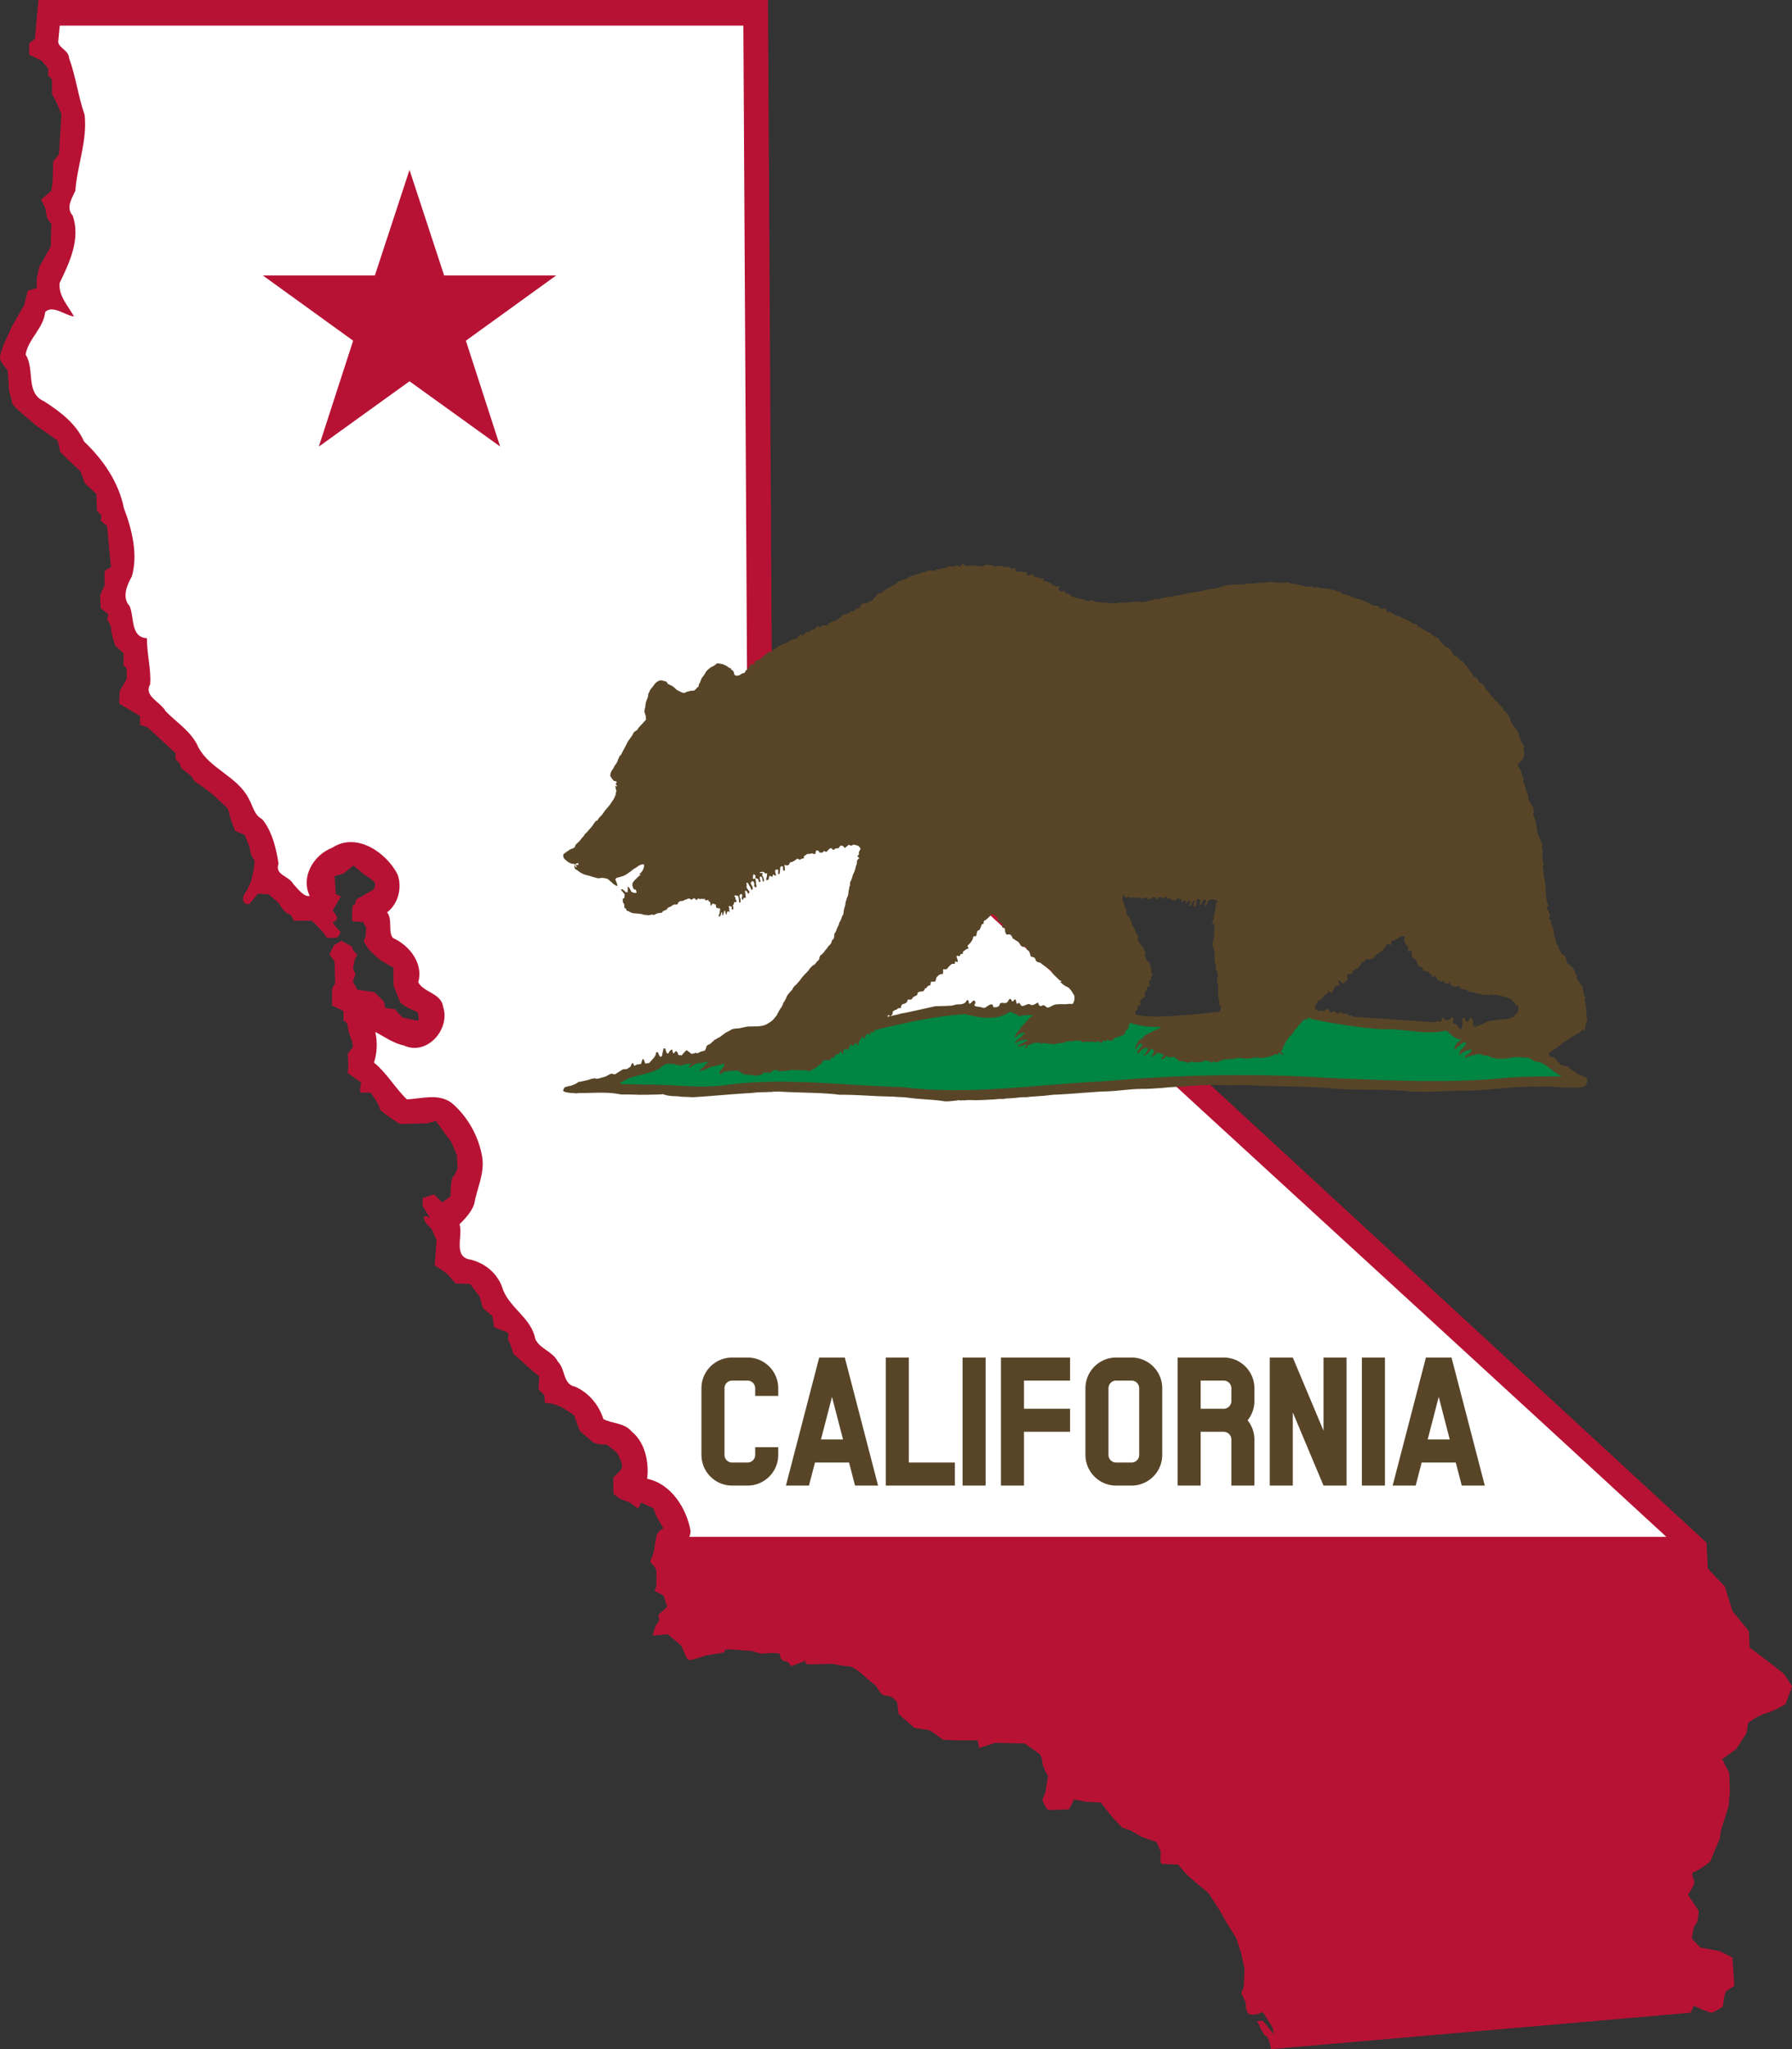<svg xmlns="http://www.w3.org/2000/svg" viewBox="0 0 700 800" version="1.0"><rect x="0" y="0" width="700" height="800" fill="#333333" stroke="none"/><path d="M454.003 678h1v-1h4v1h1v1h-2v-1h-2v5h2v-1h2v1h-1v1h-4v-1h-1zM462.003 677.001h5v1h1v2h-1v1h-1v1h1v1h1v1h-2v-1h-1v-1h-1v2h-2zm2 1v2h2v-2zM470.003 677.001h6v1h-4v2h2v1h-2v2h4v1h-6zM478.002 678.998h1v-1h1v-1h2v1h1v1h1v5h-2v-3h-2v3h-2zm2 0v1h2v-1zM486.018 677.001h6v1h-2v6h-2v-6h-2zM494.001 677.001h6v1h-4v2h2v1h-2v2h4v1h-6zM501.985 677.001h4v1h1v1h1v3h-1v1h-1v1h-4zm2 1v5h1v-1h1v-3h-1v-1zM518.032 677.001h5v1h1v2h-1v1h1v2h-1v1h-5zm2 4v2h2v-2zm0-3v2h2v-2zM526.016 677.001h2v3h2v-3h2v3h-1v1h-1v3h-2v-3h-1v-1h-1zM541.984 677.001h4v1h1v1h1v3h-1v1h-1v1h-4zm2 1v5h1v-1h1v-3h-1v-1zM549.967 677.001h6v1h-4v2h2v1h-2v2h4v1h-6zM558.03 677.001h2v5h2v-5h2v5h-1v1h-1v1h-2v-1h-1v-1h-1zM567.99 678h-1v-1h4v1h-1v5h1v1h-4v-1h1zM573.998 677.001h2v1h1v1h1v-2h2v7h-2v-2h-1v-1h-1v3h-2zM589.966 678h1v-1h4v1h1v1h-2v-1h-2v5h2v-1h2v1h-1v1h-4v-1h-1zM598.029 678h1v-1h4v1h1v5h-1v1h-4v-1h-1zm2 0v5h2v-5zM606.013 678h1v-1h4v1h1v5h-1v1h-4v-1h-1zm2 0v5h2v-5zM613.996 677.001h2v2h1v-1h1v-1h2v1h-1v1h-1v1h-1v1h1v1h1v1h1v1h-2v-1h-1v-1h-1v2h-2zM454 693v7h2v-1.011h.989v-.985h1.013v.985h.988V700h2v-7h-2v3.992h-.988v-.984h-1.013v.984h-.988V693h-2zm8.004 0v7h2v-1.011h.989v-.985h1.012v.985h.989V700h2v-7h-2v3.992h-.989v-.984h-1.012v.984h-.988V693h-2.001zm8.003 0v7h2.001v-1.011h.988v-.985h1.013v.985h.988V700h2.001v-7h-2v3.992h-.989v-.984h-1.013v.984h-.988V693h-2zm15.983 0v7h4.002v-1.011h1.013v-.985h.988v-3.008h-.988v-.985h-1.013V693h-4.002zm8.004 0v7h6.003v-1.011h-4.002v-1.997h2v-.984h-2v-1.997h4.002V693h-6.003zm8.004 0v5.004h1.012v.985H504V700h2v-1.011h1.013v-.985H508V693h-2v5.004h-2.001V693h-2.001zm8.991 0v1.011h1.013v4.978h-1.012V700h4.001v-1.011h-.988v-4.978h.988V693h-4.001zm7.016 0v7h2v-3.008h.989v1.012h1.013V700h2v-7h-2v1.996h-1.013v-.985h-.988V693h-2.001zm8.992 0v1.011h-.988v4.978h.988V700h4.002v-1.011h1.012v-.985h-2v.985h-2.001v-4.978h2v.985h2.001v-.985H531V693h-4.002zm8.004 0v1.011h-.989v4.978h.989V700h4.001v-1.011h.988v-4.978h-.988V693h-4.001zm8.003 0v1.011h-1.013v4.978h1.013V700h4.002v-1.011h.988v-4.978h-.988V693h-4.002zm6.99 0v7h2.002v-1.996h1.013v.985h.988V700h2v-1.011h-.987v-.985h-1.013v-1.012h-.988v-.984h.988v-1.012h1.013v-.985h.988V693h-2.001v1.011h-.988v.985h-1.013V693h-2.001zm16.997 0v1.011h-.988v4.978h.988V700h4.002v-1.011h1.012v-.985h-2v.985h-2.001v-4.978h2v.985h2.001v-.985h-1.012V693h-4.002zm8.004 0v1.011h-.989v4.978h.989V700h4.001v-1.011h1.013v-4.978h-1.013V693h-4.001zm7.015 0v7h2.001v-3.992h.988v.984h1.013v-.984H587V700h2v-7h-2v1.011h-.988v.985h-1.013v-.985h-.988V693h-2zm-94.018 1.011h1.013v.985h.988v3.008h-.988v.985h-1.013v-4.978zm48.022 0h1.976v4.978h-1.976v-4.978zm7.98 0h2v4.978h-2v-4.978zm32.014 0h2.001v4.978h-2v-4.978zm-95.995 3.993V700h1.976v-1.996h-1.976zm79.987 0V700h2v-1.996h-2z"/><path d="M300 0H15l-1.374 15.2-2.247 1.711v4.42l4.955 2.424 2.478 2.966v2.937s1.498.714 1.498 1.94v5.161s.236.486.979 1.711 2.708 6.131 2.708 6.131l-.98 15.685-2.218 2.681-.26 8.099-.489 3.422-3.975 3.422 1.757 3.679s.242 2.214.49 3.194c.247.98 1.728 2.68 1.728 2.68l-.259 8.841-4.436 7.842-1.009 4.649v3.678l-3.457.97-1.469 5.647-4.724 8.327s-3.469 7.347-3.717 8.327c-.247.97-.98 2.21-.98 3.93 0 1.715 2.968 4.876 2.968 4.876s.49 5.66.49 7.13 1.238 4.392 1.238 5.618 9.42 8.811 9.42 8.811l8.412 5.904.98 4.391 3.485 3.45 4.437 4.164 1.728 4.649 4.466 4.163.259 6.616 1.728 1.711-.259 2.196 2.478 1.968 1.498 16.169s-2.478.987-2.478 1.968v5.133s-1.728 3.212-1.728 4.192.23 4.648.23 4.648l2.967 2.453-.49 1.939s1.498 2.214 1.498 3.194.243 1.712.49 2.937 1.239 4.164 1.239 4.164l3.198 2.937v4.905s1.238.24 1.238 1.711v3.45l-2.708 4.649-.259 4.905 8.182 4.905v3.422l2.967.97 10.889 10.067v2.424s1.987 1.484 1.987 2.709 4.449 3.423 4.696 4.648c.248 1.225 3.716 3.194 3.716 3.194l4.206 3.194 5.445 5.133s.98 1.473.98 2.453c0 .98 2.246 6.616 2.246 6.616l3.717 1.483s2.218 5.134 2.218 6.36 1.728 3.906 1.728 3.906l-.49 3.935-1.008 4.164-1.728 3.679s-1.734 1.718-1.239 3.679c.495 1.96 2.478 1.226 2.478 1.226l3.226-3.936 4.206.257 3.976 3.422s1.954 3.674 3.687 4.164c1.733.49 1.988 2.709 1.988 2.709h7.173s5.444 5.123 5.444 6.103c0 .98 4.466.513 4.466.513s1.97-1.974.98-2.71c-.991-.734-2.709-3.193-2.709-3.193s1.729-.731 1.729-1.711c0-.98-1.729-2.938-1.729-2.938l3.227-5.617-1.988-.742-.49-7.1 3.457-.999 3.947-3.165 3.975 3.422s4.466 2.698 4.466 3.679c0 .98-.519 2.195-.519 2.195l-5.445 3.194s-1.728.47-1.728 1.94-.991.019-1.239 2.224c-.247 2.205 0 5.133 0 5.133l4.206.257 1.239 2.196-.23 3.422-.75 1.968s1.482 2.693 2.967 4.163 3.947 3.45 3.947 3.45l4.725 2.681s-.265 6.36.23 7.586l2.478 6.131 2.477 1.711 4.206 1.968s.99 3.194 0 3.194-5.934-1.226-5.934-1.226l-2.968-3.194-3.716-.485-.49-2.453-3.716-3.678-6.683-.97-1.729-3.194.98-2.937-.98-2.196.75-3.679s1.48-1.98.49-2.224c-.991-.245-1.73-2.68-1.73-2.68l-3.975-2.197-2.967 1.711-1.729 3.68 1.988 2.68.23 8.812s-1.238 1.244-1.238 2.224v6.131l4.465 2.196v3.679s1.729.737 1.729 2.452 1.728 5.875 1.728 5.875l.26 1.968-1.988 2.68s.483 7.848-.26 7.358c-.742-.49 5.474 3.907 5.474 3.907s-.99 3.935 0 3.935h3.687s3.734 5.151 3.486 6.131c-.248.98 7.922 6.103 7.922 6.103l10.63-.228 3.457-.97 3.486 4.877 2.477 3.194 2.218 5.39.26 4.905s-.768 2.442-1.758 3.422-.98 7.614-.98 7.614l-3.226 2.452-3.197-3.194-4.466 1.455v3.194l2.968 4.648s-2.478-1.715-2.478 0 2.967 4.164 2.967 4.164l1.988 4.42-.749 9.81 4.696 3.165 3.485 3.936 5.676.228 3.716 4.905 1.238 4.42 3.717 3.194.749 4.392 5.185 1.967.49 1.227s-.743 1.215 0 2.195c.742.98 1.757 4.905 1.757 4.905l7.404 6.616 2.736 2.225-.259 5.133 2.247 2.196.23 2.937 3.227.513s2.237.737 3.227 1.227c.99.49 4.926 3.165 4.926 3.165l2.247 6.131 3.946 3.422 1.24.998c1.237.98 5.444.97 5.444.97l3.975 3.194 1.47 3.165s.754 1.986.259 2.966c-.495.98-3.227 3.422-3.227 3.422v6.36l2.478 1.967 3.975 1.483 3.198 2.424 1.239-2.424 4.695 2.196 1.498 3.679 2.478 4.163s-2.242.99-2.737 3.194c-.495 2.206-.98 5.875-.98 5.875l-1.469 4.164s2.449 2.208 2.449 3.678v5.134c0 .98-.72 2.452-.72 2.452l3.457 1.711 1.498 4.42-3.486 3.194s.76 2.676-.23 3.166c-.99.49-1.988 4.905-1.988 4.905l5.934-.485 5.214 4.42 1.729 3.907s.479 1.466 1.47 1.711c.99.245 6.193-1.711 6.193-1.711l7.432-1.226s-.263-1.226 1.47-1.226 6.206.484 7.691.484 5.185 1.227 5.185 1.227 7.433-.724 7.433.256.255 2.436 1.988 2.68c1.732.246 2.218 1.969 2.218 1.969l5.934-2.196s-1.225 1.454 1.498 1.454 8.642-.228 8.642-.228 4.72.97 6.453.97c1.733 0 4.955 2.709 4.955 2.709s3.7 3.411 5.186 4.391c1.485.98 1.973 4.42 4.695 4.42s4.206 2.681 4.206 2.681l.519 4.42 6.165 5.39s3.717.742 4.955.742c1.237 0 6.193 3.907 6.193 3.907l4.955.256h8.671l.49 2.938 6.424-1.968 11.38.257 5.963 4.163s.98 1.479.98 3.194 2.217 5.39 2.217 5.39l-.98 6.131-1.238 3.166s1.487 3.935 2.478 3.935 7.922-.257 7.922-.257l1.987-3.907 4.696.97 5.704.257 4.696 5.874 3.716 3.907 3.457 1.226 4.206 2.453 5.704 1.968 1.728 3.906s-.5 4.677.49 4.677 6.193.228 6.193.228l3.457 3.936 4.206 3.679 4.206 3.422 4.466 6.844 2.707 4.905 3.717 5.875 1.987 6.13 1.24 5.875-.26 6.873-.98 2.71 1.729 3.65s-.24 4.431 1.988 4.676c2.227.245 4.695-.998 4.695-.998l3.716 5.903.75 2.938-4.466-5.39h-2.218s2.467 5.874 3.457 5.874c.99 0 1.988 5.134 1.988 5.134l163.86-14.202 1.239-2.71s5.923 2.71 6.913 2.71 4.466-2.453 4.466-2.453.507-5.641 1.498-6.131c.99-.49 2.967-1.968 2.967-1.968l-.75-11.008-4.954-2.452-7.663-1.483-3.227-3.422s.508-4.912 1.498-5.647c.99-.735 1.21-5.133 1.21-5.133l-4.206-6.36s2.478-3.68 2.478-4.904-1.716-3.446-.23-3.936c1.485-.49 6.435-3.668 6.683-4.648.247-.98 3.457-8.327 3.457-8.327l.49-3.422 2.967-9.325s.49-4.907.49-6.132-.231-6.844-.231-6.844l-2.737-5.39 5.445-3.935 3.975-6.131.75-4.164s3.448-2.698 6.913-3.679c3.466-.98 7.692-3.65 7.692-3.65l2.5-6.85s-2.254-3.668-2.996-4.648c-.743-.98-13.597-10.551-13.597-10.551l-.26-6.36-6.424-7.842-2.967-9.553-6.683-7.101-.49-10.067-311.84-287.57-53.266-50.134z" fill-rule="evenodd" fill="#b71234"/><path d="M1322-200l-269.03 1.219c-.415 2.616-1.891 5.927 1.25 7.344 5.384 7.25 5.512 16.766 8.688 24.938.989 7.026-1.45 14.193-.438 21.28-5.878 3.284-1.155 11.505-5.125 16.189 3.783 8.85 1.745 19.058-2.844 27.125-1.91 11.453-11.936 19.69-14.5 30.75 2.458 4.279 1.925 9.44 3.219 14 3.04 4.8 10.199 6.253 13.844 10.906 3.872 3.88 5.794 9.088 9.906 12.75 4.548 6.17 9.482 12.428 10.75 20.125 3.294 6.173 4.674 12.802 4.282 19.75 1.52 4.61 1.872 10.605-2.313 13.719-.652 2.284-.6 4.185 1.531 5.53 2.006 3.793-.76 8.716 3.032 11.813 4.297 6.575 6.048 15.465 3.406 22.656 5.585 4.762 9.993 10.839 15.688 15.5 4.372 5.522 7.297 12.398 14.062 15.53 5.602 4.01 10.423 9.62 12.5 16.126 6.838 5.21 8.882 15.23 8.531 22.844 5.288 1.616 7.355 8.642 12.719 9.469-1.433-4.623-1.878-9.91 1.688-13.812 4.355-4.473 10.976-7.557 17.25-7.344 7.092 1.65 13.017 7.548 15.719 14.03 1.862 5.12-1.295 10.705-4.594 13.689 2.271 3.914-.346 10.705 5.531 12 3.918 1.533 9.387 4.648 6.563 9.437-1.085 4.541 1.565 9.411 6.312 10.125 8.932 6.758 1.106 24.17-10.062 20.47-4.765-.839-9.316-3.442-13.062-6.063 1.01 3.868 1.19 8.205-.156 11.938 3.604 1.402 4.272 5.434 7.031 7.687 1.983 3.398 4.23 8.79 9.344 7.063 5.87-2.163 12.8-1.208 16.688 4 7.4 8.485 12.17 20.703 7 31.53.2 5.299-3.625 9.783-6.781 13.282 1.388 4.347-2.625 11.964 3.468 13.28 6.022 1.636 11.547 5.51 13.25 11.75 2.59 6.077 8.176 10.115 11.531 15.376.79 3.184 1.57 6.848 5.125 7.906 4.24 3.228 7.852 7.883 8.375 13.312 6.288 2.455 12.235 6.817 14.031 13.562 1.928 2.927 6.237.817 8.657 3.531 6.746 4.093 10.623 12.853 8.312 20.406 8.707.913 14.58 9.822 16.75 17.625 1.39 4.419-1.717 8.055-3.687 11.47.012 3.855 1.304 7.98 2.437 11.437 3.656 4.01 2.938 10.16 2.344 14.72 2.14 1.386 3.716 6.52 6.75 3.812 9.06-3.582 18.657-.636 27.906-.282 3.814-.174 6.637 4.493 10.094 1.907 3.495-1.12 7.316.052 10.125 2.093 2.261-.177 4.43.041 6.531.5h343.25c-2.902-4.956-7.235-9.4-7.875-15.219-4.431-5.097-9.331-11.286-8.344-18.375-4.213-4.881-10.097-7.977-14.125-13.094-117.6-108.43-235.3-216.85-353-325.24.2-86.03.3-172.06.5-258.09zM23.344 10l-.594 6.125c-.145 2.439 4.164 3.541 4.219 6.5 2.639 7.252 3.59 15.036 6.093 22.281 1.114 10.027-2.943 19.769-3.624 29.563-1.403 3.04-3.802 6.657-1.032 9.719 3.164 9.092-1.255 18.312-5.125 26.312-.494 5.01 3.384 8.96 5.625 13.06-3.25-.31-8.394-4.7-11.25-1.75-.624 6.34-6.653 10.51-7.656 16.63 3.732 5.73-.223 15.01 7.25 18.25 6.269 4.06 12.543 8.74 15.562 15.65 7.489 7.11 13.544 15.88 15.594 26.07 3.156 8.27 5.573 18.07 3.094 26.62-1.996 3.53-3.936 8.27-.844 11.63 1.85 4.24.246 12.19 6.75 12.5-.087 6.05 1.7 12.02 1.25 18-2.629 4.67 4.075 6.85 6.063 10.53 4.4 4.53 10.123 7.93 12.75 14.03 4.537 8.53 15.269 11.38 19.687 20.06 1.704 2.99 2.059 6.33 5.314 8.1 3.91 4.83 5.39 11.32 6.34 17.31-1.64 4.41 4.06 4.78 5.69 7.87 1.52 1.59 4.35 5.4 6.47 4.69-3.58-7.49 1.57-16.03 8.87-18.81 9.42-6.16 21.05 1.87 25.44 10.4 1.91 5.14.33 11.49-4.06 14.85 2.27 2.89.22 7.72 2.31 10.03 6.44 2.9 11.95 9.94 9.85 17.28 2.17 4.07 9.05 4.25 9.74 9.66 2.87 8.7-6.4 19.21-15.37 15-3.94-.71-8.57-3.99-11.13-5.25.84 3.94.74 8.1-.53 11.93 5.01 4.09 8.34 10.1 12.88 14.38 5.77-.27 12.4-2.51 17.56 1.47 6.21 5.27 10.54 13.12 11.85 21.15.97 6.4-2.1 12.19-3.16 18.28-1.06 3.11-3.61 5.77-5.72 7.85 1.45 4.67-2.69 12.78 4.34 13.81 6.09 1.51 11.01 5.9 12.72 11.97 3.07 7.3 11.08 11.06 12.56 19.06 1.74 3.82 6.8 4.8 8.79 8.78 3.11 3.09 1.88 8.84 6.75 9.79 5.39 2.4 9.3 7.14 11.03 12.65 3.53 1.88 8.26 1.38 11.09 4.91 5.46 4.36 6.8 12.61 6 18.4 9.38 1.91 15.45 11.57 16.97 20.38 0 .81-.19 1.56-.47 2.28h381.63C531.25 489.69 410.73 380.31 291.84 269.19c-.48-86.4-.97-172.79-1.46-259.19H23.34z" fill-rule="evenodd" fill="#fff"/><path d="M124.55 174.33l13.394-41.317-35.28-25.474h43.771l13.529-41.207 13.529 41.207h43.771l-35.28 25.474 13.383 41.319-35.404-25.475-34.596 24.914z" fill="#b71234"/><g><path d="M394.52 390c-.478.021-.684 1.005-1.114 1.305-.888.89-2.594-.58-2.931.974-.266.947-1.786 1.15-2.5.863-.1-1.947-1.707-.658-2.66-.089-.835 1.026-2.27-.148-3.226.022-.645-.236-1.698-.1-1.364-1.017.754-.551-.178-2.159-.727-1.107-.754.148-.258.615-.887.686-1.21 1.07-.12-1.688-1.522-1.084-.396 1.424-2.217 1.624-3.614 1.571-1.13.11-2.168.673-3.34.509-.078-.002-.12.032-.16.066l-5.181.155-5.955 1.328c-3.287.728-6.19 1.35-6.454 1.371-.51.042-.821.114-1.523.354-.311.108-40.466 9.027-40.635 9.027l-1.477-.619-.5-.089-.659-.132-1.363-.288-1.046-.686-.295-.376h-.773l-.864.443-.659-.222-1.09.111-1.387.531-.704-.155-.864.089-.477.243-.318-.2.068-.552-.091-.907-.75-.022-.568.73-1 1.084-.682.022-.568-.487-.523-.398-.523.11-.181.244-1.614 1.526-.16.155-.658.177-.705-.243-.409-.243-.682.641-.522 1.062-.568.443-1.455.398-.545-.221-.41-.708-1.545.265-.432.332-.363.089-.864-.93-.454-.553-.591-.11-.455.177-.773.287-1.181-.11-.182.708.159.287.409 1.129-.386.575-1.068.354-.182.464-.41.465-.613.155-.954.177-.864.265-.545.222-1.432.53h-.887l-.409-.154-.659.287-.954.155-.614-.553-1.227-.907-.636.509-1.341 1.549-1.296-.177-.227-.841-.545-.708-.546.354-.295.509-.432-.044-.227-.753-.046-.575h-.432l-.59.51-.478.84-.363.199-.41-.42-.318-.952-.159-.62-.682-.11-.136.73-.136.465-.091.42-.25 1.306-.432.442-.386-.199-.273-.398-.523-1.24h-.636l-.205.996-.59 1.018-1.932 2.19-1.546.244-.681-1.704-.296-.088-.227.42-.455 1.483-.681.154-1.046.133-.523.354-.477.045-.136-.399-.387-.708-.522.598-.296.885-1.477.973-1.5.066-3.181 2.014-.978-.244h-.682l-1.977 1.062-1.159.332-1.636.487-.886.044-.591-.177-1.273.244-1.59.509-2.887.619-.478.022c-1.04.79-2.143 1.25-3.386 1.615-.359.002-1.09.17-1.75.42-.517.197-.547.22-.59.51-.156.35-.408.683-.296 1.061.727.527 2.763.804 4.318.775.121.155 1.214.154 1.477 0 5.756.041 10.376-.508 15.41.31 1.05.223 2.167.323 2.5.243 2.114.009 4.214.056 6.317.133.582-.008 1.176-.04 1.773 0 .526-.016 1.89-.048 3.022-.067 2.447-.04 4.009-.112 4.114-.199 2.121.871 4.27.75 6.318.885.248.119 1.267.178 3.931.244.564.019 1.187.12 1.728.066 7.47-.442 14.442-1.188 21.84-1.593 1.243-.082 2.59-.268 3.704-.31 0-.01 1.287-.04 3.068-.088.65-.027 1.314-.073 1.932-.067.415-.136 2.905-.175 4.045-.066 7.327.41 13.97.289 21.227 1.018.327.101 1.416.185 1.91.155 6.144-.02 11.545.527 17.726.663 1.243.078 2.491.003 3.727.177 1.493.073 2.944.086 4.432.288.334.018.656.057.705.088 4.4.574 9.06.62 13.409 1.284.343.103 2.013.117 2.159.022.729-.027 1.455-.131 2.181-.2.883-.003 1.663-.442 2.228-.044.155-.101 1.234-.151 1.431-.066 1.802-.306 3.607-.018 5.432-.11 1.835-.023 3.647-.161 5.477-.244 1.18-.031 2.345-.242 3.523-.221.522.006 1.066.035 1.59-.133.38-.07.895-.108 1.296-.088 2.336-.05 4.648-.566 7-.443 1.84-.301 3.558-.274 5.272-.487 2.16-.01 4.275-.538 6.455-.53 3.567-.193 7.104-.438 10.59-.73 2.705-.154 6.148-.492 8.046-.51 4.592-.064 10.267-1.003 14.09-.973 1.118-.092 2.243.016 3.272-.089 1.664-.003 3.168-.238 4.864-.243 2.89-.367 5.727-.513 8.931-.597.165-.068.692-.114 1.455-.133.863-.036 1.637-.31 2.477-.2 2.814-.245 5.756-.272 8.545-.31.032.056.284.074.75.045.815-.05.834-.042 1.523-.022 3.38.237 7.223-.064 10.454.044 5.154.338 10.785.397 15.954.51 5.882.187 12.044.218 17.636.906 10.948.697 18.849.008 28.272.907 1.169.14 2.343.244 3.523.2.251-.005 2.787.063 3.204.088 5.683-.113 12.825-.429 15.909-.465 2.25-.026 3.644-.064 3.659-.11 9.568-.397 16.37-1.689 25.931-1.394 3.734-.444 7.434.449 11.204.31.319-.013.629-.011.955-.045.627-.027 1.148.044 1.795.11.803-.03 1.63-.11 2.659-.309 1.203-.403 1.669-1.316 1.59-2.633-.058-.717-.194-.939-.658-1.106-.706-.345-1.481-.59-2.137-.973-.33-.176-1.188-.51-1.295-.51-.269-.239-.464-.51-.795-.685-.148-.14-.437-.293-.728-.376-.581-.487-1.109-1.024-1.727-1.46-.298-.273-.48-.365-.818-.377-.715-.024-1.415-.176-1.545-.331-.097-.115-.2-.124-.364-.089-.175.037-.25-.004-.432-.177-.205-.329-.4-.868-.773-.93-.142.039-.216.01-.34-.176-.17-.395-.259-.8-.614-1.106-.345-.21-.665-.525-1.091-.62-.03-.097-.51-.218-.864-.221-.224-.002-.294-.054-.5-.376a2.752 2.752 0 01-.318-.797c-.12-.604-.25-.843-.545-.973-.337-.147-.43-.462-.887-.266-.202.01-1.09.344-1.295.487-.13.091-.35.111-.977.088-.444-.016-.842-.017-.886-.022-.392-.52-.765-1.11-1.319-1.504-.058 0-.272-.161-.477-.354-.327-.308-.407-.332-.704-.332-.472-.416-.833-.723-.978-1.35-.156-.138-1.181-.158-1.181-.022 0 .246-.736.36-1 .155a1.074 1.074 0 01-.25-.354.52.52 0 00-.387-.332c-.141-.036-.411-.117-.613-.177-.48-.14-.868-.099-1.16.133a5.687 5.687 0 01-.545.376c-.137.165-.345.276-.409.487-.169.06-.66-.074-.727-.2-.166-.161-.397-.28-.5-.486 0-.14-.26-.108-.636.088-.33.172-.39.15-.546-.22-.112-.269-.126-.393-.068-.554.169-.471.028-1.187-.25-1.261-.21-.056-.795.333-.795.531-.541-.343-.95-.86-1.046-2.168-.055-.132-.136-.301-.159-.376-.068-.22-.315-.147-.59.155-.336.353-.685.715-.91 1.15-.109.265-.272.332-.5.221-.14-.068-.163-.175-.204-.53-.04-.342-.09-.458-.228-.554-.165-.114-.22-.1-.613.089-.413.69-.94 1.725-1.864 1.239-.165-.46-.014-1.27.318-1.77l.205-.332-.205-.531c-.255-.331-.366-.88-.75-.907-.383-.027-.892.343-1.113.708-.187.184-.207.603-.568.553 0 .16-.29.056-.546-.2-.15-.15-.313-.266-.364-.265-.213.006-.678.433-.818.752-.107.246-.22.346-.363.377-.202.16-.441.282-.614.486-.13-.169-.402-.308-.454-.575-.184-.247-.222-.643-.069-.774.156-.134.218-.552.091-.664-.2-.37-.22-.797-.727-.93-.2 0-.348-.281-.432-.84a1.078 1.078 0 01.091-.686c-.15-.69-.23-1.291-.909-1.681-.129 0-.432.468-.568.885-.2.183-.308.467-.614.575-.342.363-.67.17-.932-.531-.204-.547-.352-.75-.613-.819-.208-.055-.373.048-.523.354-.08.165-.078.357-.023.974.039.425.05.889.023 1.017-.09.684-.1 1.43-.5 2.014-.252.196-.927-.287-.932-.664-.002-.12-.085-.25-.25-.376-.342-.46-.586-.866-1.204-.973-.388-.062-.653-.228-.773-.465-.105-.208-.134-.805-.045-.863.113-.336.281-.654.159-.996-.062-.167-.182-.337-.25-.376-.358.202-.789.352-1.068.797-.404.235-.66.465-1.205.376h-.727l-.41-.509c-.626-.756-.818-.642-.84.509-.269.614-.553.985-1.114.575 0-.186-.005-.183-.227-.133-.131.03-.335.113-.454.177-.12.065-.37.121-.546.133-.175.012-.372.058-.432.11-.06.053-.181.072-.272.045-.092-.027-7.277-.53-15.977-1.128l-15.818-1.084-.182-.244c-.262-.326-.5-.377-.66-.155-.097.137-.165.152-.317.11-.199-.052-.278-.099-.614-.552l-.91-.354-1.135.088-.137-.243-.136-.221-.341-.288-.84.42-.365.288h-.318l-.659-.487-.727-.509-.59.399-.82.066-.795-1.15-.931-.2-.137.266-.454.553-.318.177-.728-.465-1.022.31-1.046-.487-.75-.818-.659-.244-.772.244-.569-.399-.477-.708-1.113 1.04-.523-.265-.614-.243-.545.331-.705 1.35-2.477.221-.205-1.416-.181-.641-.387.42h-.613l-2.046-.243-.295-.753-.296-.796-.568-.266-1.045 1.372-.386.243-.364-.044-.318-.464-.546-.354-.772.464-.75.819-.341.287-.796.177-.159-.42-.045-.708-.16-.996-.545-.11-.909.796-1.523 1.195-.068-.73-.432-.974-.568.377-.409.818-.795-.376-.66-.664-.34-.155-.341.111-1.341 1.372-1.409.664-.545.199c-.032-.006-20.47 2.735-32.145 2.907-11.676.172-10.412-2.288-10.467-2.288-.08 0-.081-.132-.046-.664.036-.54.004-.685-.09-.796-.11-.254-.236-.509-.342-.752-.075-.08-.136-.18-.136-.244s-.066-.127-.136-.132c-.343-.028-.81.02-.91.11-2.23-.333-3.129 1.172-4.522 1.527-.25 0-.35.032-.386.133-.027.073-.17.269-.319.42-.148.151-.28.324-.295.376-.022.073-5.436-.192-23.5-1.15 0 0-.983.057-1.976.11.006-.043.007-.1.022-.133-.855.297-1.43-1.32-2.409-.84-1.075.714-1.502-.33-1.681-1.15-.741.24-1.852 1.329-2.91.906-1-.934-2.364.722-3.59.398-.278-.21-.923-1.663-1.227-1.04-1.262.95-.311-1.67-1.591-1.438-.137.678-.991 1.198-1.068.133-.236-.265-.432-.36-.591-.354z" fill="#584528"/><path d="M394.53 395c-5.156 3.621-11.953 2.42-17.531.906-22.92 1.558-45.019 10.013-67.781 12.75-3.863-2.446-8.275-.961-12.125-.937-4.864-.27-8.34 5.539-13.562 3.094-2.81.017-4.694 3.717-7.906 3.812-3.236 1.015-6.45.042-9.469 1.438-2.718-.35-5.251-1.706-7.594.375-4.6 3.548-10.646 2.72-15.469 5.906-4.056 1.457 6.21.724 8.313 1.125 11.288-.313 22.552 1.854 33.839-.095 22.393-2.676 44.916.449 67.346 1.066 26.156 3.253 52.368-1.07 78.526-2.302 29.364-2.557 58.856-3.255 88.28-1.281 23.148.925 46.33 2.277 69.446-.107 6.91-.537 15.412-.509 21.438-.531-3.948-1.286-6.16-5.727-10.688-5.782-2.865-1.606-5.424-4.708-8.97-3-3.617.724-4.937-4.992-8.624-2.687-2.285-.655-3.47-1.748-5.906-1.094-2.492-.584-2.495-3.708-5.22-2.031-2.726.542-4.185-2.363-6.093-3.281-8.08 2.035-16.549-.978-24.844-.5-9.18-.608-18.32-2.119-27.219-3.875-2.954-2-5.573 2.5-8.719.468-3.702-2.96-8.038-1.663-12-.375-2.566.381-3.918-2.458-6.375-.312-6.912 1.737-14.38 1.162-21.469 2.562-7.9.503-16.722 1.716-24.03-1.562-1.025-2.435-2.166-1.517-4.25-.625-8.58 1.422-17.265-1.436-25.939-.594-3.862-.865-7.68-1.834-11.75-.781-1.139-.694-2.38-1.444-3.656-1.75z" fill="#008542"/><path d="M294.9 419.94c-.546-.206-.971-.153-1.559-.3-.643-.018-1.188-.037-1.798-.044-.25-.079-.637-.15-.86-.158-.532-.186-.966-.58-1.486-.894-.342-.259-.73-.431-1.096-.625-.63.156-1.23.044-1.875.07-1.218.042-2.38.39-3.623.453-.244.328-.645.613-.98.898-.21.036-.402.02-.466-.04-.157-.142-.12-.624.067-.867.084-.293.309-.48.465-.722.176-.44.478-.606.755-.982a1.76 1.76 0 01.267-.508c.37-.474.167-1.007-.332-.866a2.32 2.32 0 00-.503.24c-1.057.11-1.814.462-2.913.69-.581.078-1.18.303-1.71.454-1.111.743-2.463 1.09-3.764 1.445-.45-.11-.41-.334.109-.61.252-.136.487-.327.521-.426.035-.1.236-.26.447-.359.688-.906 1.552-1.612 2.345-2.41.71-.6.82-.79.59-1-1.518.242-2.947.925-4.49 1.277-.442.348-.936.58-1.425.864-.662.282-1.237.65-1.821 1.055-.267.303-.578.28-.577-.044.001-.314.225-.625.787-1.092.213-.229.439-.44.642-.646.331-.094.132-.498.195-.738.01-.051.02-.437.02-.858l.003-.764.523-.397c.287-.218.698-.478.912-.577.32-.216.632-.416.952-.627.095-.14 1.343-.526 1.705-.526.37 0 .71-.492.922-1.333.13-.514.236-.742.357-.771.094-.023.27-.163.39-.311.77-.157 1.244-.732 1.784-1.253.083-.108.29-.221.46-.253a18.01 18.01 0 001.507-1.152c.82-.185 1.454-.825 2.103-1.315.223-.038.51-.452.984-.709s1.336-.668 1.954-1.05c.778-.503 1.38-.555 2.228-.612.233-.038.638-.06.899-.049.893-.13 1.748-.395 2.641-.548a5.381 5.381 0 011.203-.178c.308 0 1.588-.03 2.846-.07 1.059.09 2.085-.149 3.08-.344.996-.298 1.863-.86 2.713-1.44 1.032-.6 1.621-1.664 2.439-2.511.164-.508.461-.952.71-1.42.267-.574.654-1.102.99-1.622.124 0 .891-1.68.857-1.874.365-.339.555-.839.815-1.297.289-.464.418-.952.675-1.457.376-.56.804-1.1 1.251-1.574.195-.245.515-.511.748-.774.153-.59.614-1.054.941-1.51.229-.074 1.038-.873 1.04-1.028.431-.366.796-.851 1.163-1.308.902-1.444 2.236-2.534 3.312-3.805.116-.253.228-.42.352-.647.083 0 .231-.114.33-.253.1-.14.329-.373.51-.519.127-.262.406-.377.56-.52.64-.083 1.018-.956 1.544-1.47a.408.408 0 01.265-.228c.495-.33.492-.862.651-1.354.142-.734.403-.773.96-1.206.193-.223.391-.442.582-.657.132-.046.24-.148.24-.228.541-.93 1.097-1.249 1.575-2.078.063-.336.1-.375.327-.353 1.147-1.085.954-1.635 1.234-2.243.913-.405.755-1.445.824-2.404.556-.622.83-1.372 1.071-2.131a1.06 1.06 0 00.254-.669c.465-.497.48-1.074.65-1.646.177 0 .896-1.62 1.15-2.592.42-.41.522-1.027.53-1.535.01-.509.22-1.22.376-1.853.262-.635.32-1.27.38-1.956.243-.59.395-1.212.58-1.792.452-.708.513-1.493.578-2.318.113-.825.368-1.394.29-2.006.177-.023.227-.112.276-.493.034-.255.037-.576.007-.712-.047-.22.145-.728.462-1.22.284-.744.506-1.53.716-2.287.635-.987.85-2.112 1.21-3.426.188-.164.334-.925.326-1.703.079-.402.4-.712.67-1.05.097.057.18-.137.269-.205-.217-.072-.735-.585-.741-.734-.002-.056.156-.252.351-.435.517-.443.11-.456.202-.839.045-.74.342-.868.567-1.414.127-.215.12-.255-.06-.391-.069-.413-.422-.572-.633-.856-.534-.286-1.164-.396-1.752-.546-.123-.06-.276-.019-.538.144-.418.258-.758.288-1.044.09-.28-.193-.629-.173-.756.044-.317.264-.659.53-.998.787-.152.304-.372.293-.517-.026-.158-.347-1.012-.82-1.226-.678-.46.124-.6.545-.887.866-.089.18-.18.208-.67.208-.504 0-.608.034-.91.3-.214.19-.443.302-.615.302-.213-.273-.62-.487-.882-.74-.61.254-1.02.751-1.426 1.249-.269.26-.622.3-.85.092-.203-.185-.563-.176-.644.016-.171.407-.41.501-1.102.437-.563-.053-.652-.086-.605-.221.114-.329-.7-.791-1.019-.579-.17.115-.353.568-.355.884 0 .163-.036.347-.08.408-.085.123-.68.087-.87-.051-.063-.047-.26-.114-.439-.148-.389.15-.755.143-1.184.257-.604-.051-.66-.039-.99.22-.191.15-.5.354-.687.451-.311.164-.333.205-.278.522.051.297.024.366-.193.496-.139.082-.423.156-.631.164-.356.09-.538.298-.834.463-.414-.306-.373-.243-.74-.483-.13.065-.317.107-.414.094-.52.53-1.192.865-1.815 1.186-.65.004-.78.094-1.09.752-.249.53-.67.73-1.179.563-.538-.177-.77-.142-.77.118.207.405.159.834.2 1.296.108.425-.01.7-.302.7-.263 0-.406-.271-.406-.77 0-.225-.029-.54-.064-.7-.056-.256-.103-.289-.409-.289-.26 0-.37.05-.444.208a2.304 2.304 0 01-.22.362c.065.63-.067 1.202-.133 1.816-.025.517-.135.665-.498.667-.18.001-.189-.056-.134-.825l.058-.826c-1.287-.286-1.328.08-1.155 1.244.14.25.254.57.254.71 0 .22-.04.254-.3.254-.198 0-.34-.064-.41-.185-.06-.102-.194-.185-.297-.185-.145 0-.204.095-.257.414-.085.517-.2.586-.57.337-.357-.24-.774-.257-.845-.034-.029.09-.083.4-.12.692-.075.582-.146.668-.621.75-.395.068-.587-.093-.396-.331a.537.537 0 00.081-.394c-.026-.127.002-.287.064-.355s.133-.445.158-.838l.044-.714-.272.02c-.533.194-.646-.296-1.042-.476-.376-.175-.464-.182-.97-.079-.632.129-.763.24-.492.42.525-.056.637.032 1.1.056.041.144-.001.25-.14.347-.18.125-.187.176-.079.509.067.204.219.516.339.694.278.415.427 1.62.208 1.697-.29.101-.454-.156-.502-.783-.026-.338-.1-.705-.165-.815-.127-.218-.486-.379-.686-.31-.232.081-.25.61-.042 1.216.225.654.204.803-.12.882-.294.072-.476-.16-.476-.604 0-.285-.061-.39-.34-.584-.19-.132-.475-.236-.647-.236-.29 0-.305-.017-.277-.347.015-.191.057-.415.093-.497-.053-.503-.582-.58-.846-.775-.067.06-.198.964-.21 1.447-.01.384.186.514.503.333.308-.175.551.017.574.451.01.198.064.547.118.775.054.229.061.48.015.557-.05.085-.027.235.057.372.152.25.2 1.202.06 1.202-.047 0-.226-.045-.397-.099-.357-.113-.464-.372-.372-.899.091-.52-.11-1.086-.468-1.318-.303-.351-.397.113-.672.191-.364.127-.321.62.116 1.332.299.487.355.67.355 1.149 0 .538-.013.57-.241.57-.335 0-.508-.221-.435-.555-.185-.384-.708-1.247-.848-1.43 0-.146-.448-.793-.55-.793-.303 0-.41.268-.281.706.086.294.09.467.015.595-.134.228.022.8.308 1.132l.87 1.212-.192.353c-.105.194-.23.353-.277.353-.122 0-.401-.385-.401-.554 0-.21-.485-.65-.716-.65-.172 0-.199.066-.199.473.089.655.184 1.316.285 1.967l-.03.384-.41-.029c-.407-.029-.41-.027-.533.393-.068.233-.169.423-.224.423-.054 0-.175-.133-.267-.296-.141-.249-.15-.367-.053-.748.25-.984.11-1.37-.428-1.184-.558.194-.68.755-.306 1.42.22.392.302 1.663.116 1.803-.117.089-.188.086-.334-.011-.144-.096-.19-.259-.2-.716-.01-.494-.115-1.058-.32-1.73-.027-.085-.142-.103-.393-.06-.304-.349-1.02-.18-1.026-.182.038.137.016.296-.052.37-.013.11.34.274.54.435-.23.269-.217.56.038.835.189.204.246.36.223.61-.027.29-.064.332-.285.324a1.585 1.585 0 01-.432-.079c-.17.082-.338.885-.379 1.06-.247 0-.37.366-.214.634.125.212.151 1.184.034 1.25-.042.024-.2.022-.35-.004-.264-.046-.271-.064-.223-.544l.05-.496-.373-.142c-.682-.26-1.011-.115-.751.328.162.275.257 1.937.111 1.937-.06 0-.157-.083-.217-.185-.25-.426-.632-.107-.71.59-.043.397-.085.474-.255.474-.229-.252-.345-1.101-.407-1.411-.111-.013-.306.05-.431.139-.067.55-.323 1.276-.458 1.672-.208-.027-.231-.087-.259-.654-.022-.458-.067-.625-.17-.625-.156 0-.207.121-.313.739-.076.44-.484 1.02-.718 1.02-.213 0-.175-.555.074-1.067.182-.47.195-.996.242-1.491.202-.44.099-.665-.34-.745-.296-.01-.58-.079-.867-.118-.389-.204-.319-.685-.41-1.076.173-.454-.453-.293-.706-.456-.402-.546-.81.205-.917.232-.05.288-.11.37-.267.37-.18 0-.202-.063-.202-.581 0-.643-.161-.948-.58-1.092-.148-.052-.232-.14-.202-.211.09-.214-.102-.396-.307-.29-.1.05-.387.091-.638.09-.454-.004-.458-.006-.425-.302.028-.25 0-.299-.179-.299-.423.258-.69.033-1.088.05-.375.096-.902.073-1.157-.051-.503-.348-.482.352-.665.487-.068.061-.652-.222-.653-.317 0-.131-.328-.354-.52-.354-.109 0-.333.125-.497.278-.35.326-.803.377-.883.1-.035-.124-.177-.199-.453-.241-.335-.052-.467-.022-.784.178-.455.137-.965.357-1.364.48-.122.21-.207.24-.74.26-.915.032-1.301.303-1.765 1.235-.097.196-.144.205-.853.15-.895-.091-1.295.662-2.16.985-.51.046-.783.444-1.06.686 0 .291-.034.326-.462.459-.641.199-1.358.629-1.363.817-.005.218-.052.234-1.075.36-.651.007-1.192.31-1.747.548-.185.197-.82.26-.998.098-.06-.054-.362-.02-.805.093-.88.223-1.233.227-1.365.017-.397.052-.988-.035-1.444-.063-.18-.139-.481-.247-.777-.28-.265-.03-.81-.098-1.212-.15a12.722 12.722 0 00-1.165-.102c-1.049-.026-1.823-.321-2.68-.909-.893-.037-.632-.4-.991-.96l-.582-.35v-.675c0-.496-.047-.733-.178-.896-.37-.46-.432-.652-.432-1.323 0-.684.002-.69.28-.72.258-.026.285-.07.366-.584.101-.649.102-.74.008-1.11-.38-.47-.763-.96-1.175-1.402-.27-.261-.186-.496.178-.496.185 0 .39.114.638.354.201.195.445.382.543.414.17.489.693.34.988.484.174-.708.115-1.485.064-2.203.225-.205.958.714 1.235 1.548.167.506 1.347.98 2.041.821.203-.046.232-.098.188-.343a4.176 4.176 0 00-.187-.636c-.12-.305-.175-.347-.469-.347-.27 0-.353-.048-.44-.254-.23-.234-.26-.59-.372-.844-.16-.09-.176-.932-.03-1.425.117-.397.467-.611.697-.913.02-.15.126-.28.283-.346.576-.614 1.165-1.132 1.707-1.675.398-.155.47-.216.375-.32-.155-.05-.436-.138-.495-.156 1.03-.859 1.652-1.767 1.875-3.046.035-.435.007-.652-.098-.782-.368-.203-.98.111-1.428.22-.817.363-1.364.954-2.199 1.35-.335.252-.716.521-1.07.752-.652.668-1.507 1.09-2.243 1.646a7.01 7.01 0 00-.842.44c-.866.29-1.725.557-2.615.766-.32.084-.566.455-.71.57.034.122.09.336.124.476.172.271.262.569.395.857.042.228.139.575.215.772.077.197.114.395.083.44-.093.137-.453.094-.518-.06-.606-.221-1.105-.666-1.604-1.119-.16-.296-.52-.418-.768-.618 0-.152-.553-.614-1.016-.849-.196-.099-.585-.21-.864-.246-.28-.037-.64-.096-.8-.132-.162-.036-.68-.011-1.15.056-.83.117-.882.113-1.639-.117a16.6 16.6 0 00-1.391-.354c-.58-.244-1.129-.396-1.732-.568-1.392-.248-2.553-.774-3.673-1.612-.233-.218-.604-.48-.823-.582-.219-.101-.467-.281-.552-.4-.2-.277-.38-1.042-.28-1.19.14-.204.403-.016.403.287 0 .245.034.283.228.258.345-.045.353-.355.016-.6l-.286-.208.248-.084c.157-.053.31-.049.415.01.236.135.48.02.558-.261.102-.37-.064-.45-.633-.304-.348.09-.504.18-.53.31-.061.311-.205.365-.31.115-.088-.212-.163-.239-.75-.273-.628-.029-1.157-.36-1.702-.644a10.84 10.84 0 01-1.188-.967c-.464-.286-.842-.993-.842-1.576 0-.334.063-.464.376-.775.329-.267.647-.52.983-.78.376-.12.68-.445.978-.64 0-.072.402-.27.948-.467 1.055-.38 1.46-.72 1.345-1.133.276-.602.847-1.042 1.308-1.48.569-.545 1.066-1.19 1.531-1.857.444-.163.716-.9 1.067-1.383.91-.668 1.337-1.458 2.148-2.243.256-.41.608-.734.901-1.095.226-.497.594-.948.913-1.385.004-.161.355-.407.582-.407.264 0 .417-.169.5-.549.335-.477.825-.946 1.177-1.395.135 0 .246-.111.349-.349.568-.637.98-1.414 1.523-2.031.415-.473.817-.926 1.207-1.416.412-.474.677-.89 1.015-1.388.081-.128.219-.367.305-.533.433-.365.57-.847.826-1.34.41-.788.574-1.258.557-1.803.193-.358.187-.768.248-1.02-.147-.074-.493-1.661-.395-1.807.196-.129.276.187.444.3.487-.19-.196-.715-.254-.925-.223 0-.19-.122.1-.37.3-.258.315-.377.076-.633-.12-.128-.33-.2-.636-.221-.524-.045-.722-.534-1.02-.914-.31-.345-.55-.856-.765-1.164.038-.144.097-.387.13-.54.026-.602.349-1.09.547-1.576.381-.378.653-.924.905-1.42 0-.071.252-.471.56-.888.35-.389.524-.87.772-1.316.062-.54.356-.86.547-1.351.208-.636.414-.9.703-.9.774-1.646 1.705-3.202 2.498-4.862.533-.995.912-1.346 1.31-1.949.399-.604.651-.839.928-1.5.11-.323.357-.581.535-.871.4-.111.67-.441 1.017-.649.154-.02.238-.116.284-.324.564-1.07 1.643-1.788 2.307-2.723.287-.274.609-.632.908-.924.166-.968-.155-1.899-.436-2.814-.131-.183-.154-.344-.1-.72.039-.267.086-.625.105-.796.02-.171.118-.451.219-.622-.003-.73.135-1.332.243-1.888.172-.589.393-1.169.64-1.775.09-.083.173-.445.219-.962.057-.642.12-.875.28-1.033.19-.334.33-.699.486-1.068.494-.731 1.273-1.457 1.794-2.351.262-.362.636-.582.955-.875.41-.254.922-.552 1.49-.537.569.016 1.376.323 2.016.428.253.256.65.795.719.974.521.218 1.09.485 1.604.76.675.426 1.249.973 1.763 1.472 1.133.66 1.661.954 2.667 1.255.533.11.896-.215 1.332-.456.127 0 .613-.113 1.078-.25.494-.182 1.24-.15 1.553-.163.66-.181.932-.713 1.267-1.03.074-.24.305-.28.458-.42.28-.09.3-.125.28-.533-.014-.474.312-.854.538-1.244.133-.479.354-.942.546-1.405.137-.464.467-.717.736-1.043.375-.603.771-1.15 1.08-1.783.18-.176.375-.403.432-.502.698-.556 1.105-1.035 2.024-1.465.685-.27 1.226-.755 1.778-1.22.723-.072 1.582.233 2.41.317.193.154.435.28.537.28.795.328 1.476.819 1.973 1.238l.47-.058c0 .72.434.718.879 1.122.163.069.253.264.39.845.159.667.218.777.5.938.495.281 1.563.076 2.14-.412.256-.215.835-.448 1.407-.564.31-.202.382-.61.584-.933.494-.33.77-.616 1.099-1.13.256-.29.36-.377.597-.625-.402-.08-.294-.243.304-.463.473-.486.86-.133 1.303-.176.153-.053.155-.198.013-.81.37-.646 1-.734 1.567-.986.517 0 .91-.192.91-.443 0-.063.07-.139.154-.168a80.563 80.563 0 002.544-2.124c.053-.11.166-.21.25-.22.083-.01.507-.045.94-.078.786-.06.942-.152.62-.367-.242-.16-.091-.31.436-.43.26-.06.482-.17.51-.255.689-.698 1.592-1.136 2.4-1.678 1.223-.57 2.334-.718 3.363-1.583.477-.192 1.01-.538 1.383-.776.27.078.938.082 1.195.008.422-.281.737-.713 1.068-1.097.097-.402.49-.506.695-.716.07.446.662.342.89.46.042-.114.215-.267.564-.497.223-.255.448-.486.673-.73.02-.318.492-.174.549-.194.03.07.188.127.352.127.233 0 .39-.099.71-.447l.412-.448.554.042c.522.04.557.029.59-.177a.276.276 0 01.255-.248c.152-.02.243-.116.288-.302.136-.565 1.168-1.001 1.298-.549.03.102.128.185.22.185.163 0 .716-.314.919-.521.127-.13.93-.235 1.691-.22.508.01.597-.017.788-.238.118-.137.215-.329.215-.426.59-.505 1.513-.75 2.277-1.033.346-.17.75-.337.898-.37.948-.57 1.764-1.35 2.592-2.053.054-.088.43-.196 1.014-.291.732-.12.937-.188.976-.323.028-.097.14-.171.26-.171.14 0 .232-.078.274-.23.082-.295.535-.51.827-.392.297.121 1.032-.18 1.108-.454.071-.26 1.037-.72 1.22-.581.6.03.92-.867 1.054-1.135.136-.267.088-.322.43-.551.343-.23.785-.336 1.362-.433.911-.043.94-.051 1.36-.402.238-.197.488-.358.558-.358.441 0 1.27-.516 1.27-.79 0-.062.069-.165.153-.229a.416.416 0 00.152-.289c0-.106.072-.173.185-.173.171 0 .73-.645.73-.842 0-.046.088-.084.195-.084.133 0 .233-.103.313-.324.125-.345.158-.36.713-.331.519.027.874-.127 1.138-.494 1.51-1.228 3.007-2.01 4.653-2.765.252-.252.634-.561.85-.687.521-.594 1.24-.83 1.911-1.108.573-.108 1.137-.346 1.687-.55.443-.228.869-.52 1.285-.81.174-.12.544-.265.823-.32.719-.144 1.585-.437 1.672-.566.041-.06.282-.125.535-.144.697-.052 1.2-.203 1.697-.512.393-.243.508-.271.92-.221.404.049.513.024.77-.172.607-.472 1.295-.538 2.026-.656.118.146.487.218 1.272.247.464.15.465-.301.757-.49.29-.1 1.454-.149 1.546-.065.136.124.31.059.417-.156.13-.26.536-.354.933-.218.686-.051 1.392-.49 2.069-.75.361-.217.419-.226.715-.112.464.178 1.56.088 2.084-.172.37-.289.966-.098 1.032-.105 0 .555.277.595.81.118.287-.209.526-.475.785-.709.045-.073.208-.161.362-.196.258-.06.28-.043.28.214 0 .203.097.356.359.566.833.442 1.799-.102 2.776-.06 1.085.129 2.144.143 3.226.387.76.266.998-.175 1.584-.48.687.104.421-.12 1.061-.3.548.211.937.232 1.436.4.841-.272.927.168 1.535.443.297.09.4.075.753-.106.596-.2 1.242-.12 1.892-.197.23.063.498.19.596.283.264.25 1.264.32 1.723.121l.355-.154c.267.466.696.566 1.1.848.69.376.671-.12 1.161-.25.439 0 .505.099.474.71.002.784.34.582 1.037.76 1.135-.096 2.167.253 3.288.145.218.05.244.103.224.453-.17.456.051.718.067.933.165.037.488-.027.911-.18.462-.169.8-.231 1.142-.211l.578.464c.11.521.382.651 1.18.565.457-.05.532-.03.756.19.262.258.804.331 1.16.158.21-.103.296-.055.597.337.3.45.022.292.051.692.077.088.37.17.737.206.844.057 1.6.515 2.288.842.356.677 1.1.867 1.76 1.109.157.42.548.071.72.094.08-.293.243-.293.59 0 .245.207.296.509.088.509-.04 0-.168.082-.286.181-.523.402.23.568.335.826-.17.25 1.14.498 1.556.295.324-.158.653-.04.586.21-.092.347.246.599.94.7.804.084 1.154.703 1.814 1.166 1.091.312 1.99.697 3.043.92.883.065 1.772.395 2.507.61.114.204.184.227.63.203a5.77 5.77 0 001.03-.173c.506-.14.547-.138.966.049.625.433 1.212.49 1.94.566.58 0 1.025.052 1.27.146 1.619.083 3.226.253 4.855.268.467.145.526.141 1.64-.095.928-.227 1.85-.146 2.77-.044.142.07.477.046 1.226-.089.819-.14 1.647-.204 2.471-.29.464-.085.848-.074 1.99.054 1.045.118 1.468.133 1.62.06.114-.056.335-.103.493-.105.559-.116 1.108-.295 1.658-.433a22.84 22.84 0 011.435-.348c.633-.236 1.423-.339 2.492-.325.629-.08 1.26-.338 1.849-.557.226 0 .716-.064 1.09-.143.372-.079.99-.144 1.37-.145.55-.003 1.053-.194 1.576-.347 1.04-.269 1.924-.12 2.958-.517.85-.216 1.704-.29 2.576-.526.672-.213 1.387-.267 2.083-.363.224-.06.727-.14 1.118-.176.876-.083 3.329-.637 3.423-.773.563-.104 1.147-.195 1.714-.298.277-.13.513-.151 1.26-.112l1.814-.358c.492-.224.996-.407 1.122-.407.28 0 1.216-.294 1.415-.444.308-.1.67-.1 1.008-.151.41-.081 1.477-.185 2.371-.23.89-.153 1.795-.118 2.664-.145.704.195 1.06.17 2.142-.145.891-.26 1.008-.274 1.521-.176.606.114 2.907-.04 3.147-.213.068-.048.862-.105 1.763-.126 1.09-.024 1.973-.099 2.636-.222.84-.141 1.236-.105 1.953-.028.24.198 2.991.368 3.475.214.165-.052.454-.069.644-.037s.616.006.95-.058c.548-.106.646-.1 1.01.058.381.458.764.318 1.248.49 1.62-.068 3.093.686 4.737.911.322.123.637.164 1.786.233.168.01.52-.014.782-.054.412-.063.53-.042.864.154.563.33 1.067.39 1.3.155.286-.288.668-.237 1.006.133 1.007.316 1.825.25 2.81.304.755.01 1.477.315 2.226.486.592-.075.997.099 1.558.372.232.113.573.185.88.185.686.052 1.216.626 1.735.975 0 .21.404.345.879.296.552.123 1.012.288 1.68.39.277.242.547.384.809.424.513.272.927.27 1.444.387.182.372.62.338.9.49.652.09 1.303.279 1.927.463.846.373 1.602.82 2.442 1.17.5.076.824.41 1.22.73.185.035.405.117.488.18.146.112 1.275.264 1.844.25.215-.005.358.104.71.546l.443.553c.532-.04 1.063-.095 1.595-.146.399-.046.68.115.708.403l.042.467c.016.172.077.356.136.41.059.054.463.122.897.151.859.02 1.392.512 2.08.933.312.27.627.463.759.463.124 0 .606.108 1.07.241.66.19.908.31 1.134.555 1.238.698 2.445.927 3.624 1.808.272.27.535.507 1.542.685 1.273-.05.55.508 1.001.925.13.126.338.229.462.229.892.386 1.724.92 2.558 1.327.155.31.73.695 1.153.77.513.093 1.008.298 1.008.418.653.948 1.593 1.395 2.664 1.721l.589.532c.406 1.323 1.676 1.995 2.54 3.077.247.115.554.209.683.209.5.023.73.47 1.031.693.31.419.597.89.897 1.3.034.187.203.535.376.77.251.342.417.461.812.58.524.099.863.509 1.235.77.222.483.522.734 1.39 1.163.525.58 1.053 1.133 1.571 1.698.279.246.39.59.595.898.142.175.307.466.366.648.953.656 1.543 1.893 1.905 2.75.272.113.552.27.622.346.714.075.717.485 1.114.917.153.74.698 1.03 1.227 1.483 1.21.377 1.362 1.446 1.914 2.489.086.091.33.255.543.364.553.268.783.851 1.097 1.322.44.888 1.36 1.424 1.919 2.416.228.096.442.248.475.337.412.165.628.55.96.853 0 .216.416.79.572.79.23.119.426.335.641.505.447.334.549.997.693 1.504.687.388 1.129 1.002 1.646 1.582.797.681.7 1.697 1.145 2.635.213.385.482.774.7 1.161.155.402.403.62.604.928.367.413.772.842 1.114 1.24 0 .116.143.482.318.813.175.33.407.914.514 1.296l.328 1.157c.072.254.251.671.397.926.312.682.708 1.336 1.047 1.987.22.237.256.349.206.63-.65.58-.088.72-.098 1.238.14.997.085 1.793-.177 2.515-.26.723-.729 1.372-1.415 2.077-.093.375-.471.352-.717.535-.177.194.029 1.027.365 1.477.136.183.248.377.248.43.304.462.512.977.72 1.488.05.604.306 1.122.5 1.674.38.363.237.88.3 1.318-.156.087-.11.416.149 1.085.143.468.283.861.426 1.328.445 1.173.528 2.243 1.114 3.353.212.345.239.487.199 1.042-.036.498-.003.735.149 1.058.295.36.456.725.711 1.106 0 .168.891 1.562 1.08 1.69.112.593.138 1.283.257 1.932-.494.486-.166.87-.217 1.338.429.538.55 1.19.761 1.806.181.806.35 1.598.457 2.416.121.563.163 1.126.277 1.677-.052.597.147 1.296.412 1.445.114.064.292.67.379 1.284.204.714.654 1.35 1.007 2.007.21.68.046 1.395.1 2.137.214.386.229.52.208 1.851-.16 1.297-.23 2.272.258 3.444.197.314.246.928.084 1.037-.315.211-.402.496-.28.912.377.786.148 1.448.256 2.273.062.635.167 1.289.266 1.926.28.398.256.897.293 1.39.074.197.14.675.146 1.063.142.855.213 1.719.205 2.555.061.915.03 1.764.193 2.649.238.375.104 1.15.095 1.505.2.32.373.746.522 1.121.195.324.355.622.355.66 0 .04-.155.123-.345.185-.514.17-.622.325-.465.671.432.335.468.797.695 1.235.049.027.112.243.141.478.03.236.142.539.251.673.109.135.23.363.27.507.058.213.023.296-.187.446-.376.27-.297 1.02.122 1.164.398.136.538.523.31.857.095.528.437 1.22.631 1.82.351.356.206.78.301 1.23.054.093.12.35.145.573.128 1.127.2 1.527.295 1.636-.15.312.072.583.108.88.29.248.511.825.442 1.154-.028.134.036.49.142.792-.04.461.338.715.496 1.048.291.223.58.873.465 1.044.007.25.166.479.248.715.451.396.668.975.915 1.522 0 .08.244.3.542.487.298.187.632.433.742.547.29.3.633 1.166.634 1.597 0 .561.457 1.424.813 1.537.338.217.662.476.98.734.07.202.515.645.648.645.144.294.354.58.524.857.15.086.199.217.199.54.086.502.392.936.668 1.372.192.207.257.376.244.631-.037.746.005.929.287 1.222.156.163.524.731.818 1.262.293.531.565.967.605.969.663.373.585 1.136.689 1.848.034.28.091.551.127.602.035.051.09.385.124.741.05.548.117.726.434 1.145.205.272.374.523.374.557 0 .034-.097.137-.216.23-.192.15-.207.227-.144.738.012.355.218.67.317.974-.034.051.012.585.104 1.187.09.601.18 1.51.197 2.019.031.913.162 2.32.304 3.26.06.401.037.537-.143.814-.118.183-.246.57-.283.86-.037.29-.125.57-.195.62-.155.113-.217 1.07-.1 1.56.109.463-.039.55-.607.359l-.432-.146-.697.654c-.5.47-.855.714-1.256.863-.307.115-.71.348-.895.519-.36.303-.767.492-1.163.717-.865.45-1.7 1.055-2.484 1.63-.058 0-.27.12-.471.265-.321.2-.668.394-.983.58 0 .151-1.218 1.192-1.397 1.193-.098 0-.475.274-.839.607-.386.355-.778.629-.944.66-.543.396-1.094.773-1.699 1.122-.249.393-.65.778-.815.974-.502.09-.92.155-1.345.26-.266.242-.575.427-.862.64-.075.097-.33.187-.637.226-.55.068-.812.233-.812.51 0 .095-.042.197-.094.226-.331-.022-.194-.543-.28-.78-.114.002-.439.612-.439.823 0 .11-.093.187-.262.216-.307.054-.415-.107-.254-.38a.86.86 0 00.11-.362c0-.156-.073-.172-.703-.152-.38.09-1.1.131-1.292.158-.05-.171-.168-.19-1.609-.243-.855-.033-1.68-.102-1.832-.155-.398-.138-3.543-.015-4.067.158-.223.075-.743.149-1.154.165-.411.016-.798.075-.859.13-.072.066-.743.102-1.908.102-1.437 0-1.82-.027-1.917-.133-.067-.073-.381-.159-.699-.19-1.212-.12-1.309-.144-1.421-.369-.129-.257-1.156-.535-2.052-.556-.598-.013-.746-.051-1.359-.346-.459-.22-1.71-.28-2.106-.1-.135.062-.794.242-1.465.4-1.815.427-2 .483-2.382.716-.487.298-.674.245-.634-.178.51-.694 1.234-1.11 1.909-1.606.328-.228.65-.696.65-.945a.783.783 0 00-.107-.312c-.106-.18-.11-.18-.397.006-.16.103-.438.188-.62.188-.196 0-.466.094-.663.231-.773.193-1.171.496-1.816.836-.21.108-.432.275-.492.373-.305.497-.807.565-.709.097.321-.859.115-1.107.786-1.683.12-.262.376-.344.573-.526.105-.181.325-.43 1.08-1.223.113-.119.175-.345.177-.648l.003-.466c-1.162-.084-1.905.735-2.693 1.344 0 .184-.164.316-.397.32-.079 0-.24.148-.356.326-.284.433-.787.926-.943.926-.13-.771.271-1.698.752-2.482.12-.016.387-.224.595-.463.636-.698 1.497-1.515 2.005-2.07.7-.435 1.23-.63 1.738-1.17.252-.135.357-.27.41-.524.12-.588.36-.609.664-.88 8.6-7.723.562-.241.797-.424.235-.184.59-.374.788-.424.198-.05.389-.158.423-.24.159-.377.704-.705 1.42-.855.291-.061.582-.17.648-.242.584-.2 1.139-.498 1.694-.783.208-.204.513-.236.777-.357.496-.235 1.05-.289 1.587-.384.251-.052.8-.132 1.22-.178.419-.045.905-.13 1.08-.187.175-.057.77-.118 1.321-.135 1.015-.03 1.305-.054 2.68-.217.959-.114 1.09-.165 1.277-.493.135-.238.204-.267.64-.267.475 0 .827-.183.827-.43 0-.183.658-.866.835-.866.111 0 .181-.068.181-.178.393-.355.416-.8.543-1.31l.003-1.643c-.37-.338-.374-.338-.475-.132-.216.475-.311-.093-.543-.162-.324-.216-.171-.637-.224-.833-.103 0-.269-.082-.369-.183-.1-.1-.217-.163-.26-.139-.074.042-.464-.464-.626-.812-.041-.089-.129-.162-.194-.162-.066 0-.17-.06-.232-.135-1.07-.735-2.111-.654-3.138-1.127a3.127 3.127 0 01-.714-.19c-.232-.107-.348-.11-.629-.017-.37.122-.663.01-.663-.255 0-.157-.925-.178-1.234-.027-.156.076-.246.068-.375-.033a1.341 1.341 0 00-.34-.187c-.183-.059-.805.064-1.175.232-.17.077-.366.073-.783-.018-.37-.081-.885-.104-1.537-.069-.91.05-.985.04-1.032-.125-.259-.218-.728-.28-1.085-.37-.311-.152-.494-.18-.873-.132-.837-.267-1.33-.551-2.346-.434-.08-.07-.365-.204-.635-.297-.405-.185-.735-.421-1.106-.654l-1.753-.281-.164-.407c-.175-.431-.42-.6-1.015-.702-.285-.05-.394-.023-.547.13-.848.388-1.531-.128-2.304-.467-.295-.287-.313-.345-.262-.802.044-.387.023-.505-.096-.547-.223-.078-.393.123-.393.462 0 .264-.033.297-.298.306-.445.014-1.099-.14-1.301-.307-.1-.082-.18-.238-.18-.347s-.065-.28-.144-.38c-.141-.176-.15-.175-.407.046-.252.215-.278.219-.593.082-.431-.092-.824-.308-1.223-.457-.1-.096-.218-.174-.263-.174-.044 0-.166-.23-.271-.51-.295-.79-1.153-1.254-1.367-.74-.06.142-.177.232-.303.232-.276-.09-.242-.541-.363-.81a7.003 7.003 0 01-.337-.382c-.706-.13-.826-.678-1.169-1.103-.523.06-1.522-.2-1.713-.218-.105-.384-.285-.734-.444-1.104-.125-.24-.462-.46-.577-.574-.069.049-.322.07-.564.046-.475-.045-.628-.23-.628-.758-.06-.232-.2-.4-.305-.61 0-.14-.097-.316-.229-.414-.145-1.03-.625-1.23-1.5-1.62-.132-.144-.284-.676-.357-1.248.055-.443.048-1.088.051-1.171-.33-.888-.899-.026-1.123-.032-.231 0-.37-.258-.44-.812.046-.493.11-.676.142-.881-.17-.257-.348-.517-.515-.764-.253-.072-.361-.195-.57-.644-.143-.306-.311-.656-.375-.778-.142-.275-.114-1.028.055-1.452.186-.47-.028-.624-.928-.67-.726-.038-.902.024-1.045.37-.378.26-.784.54-1.108.754-.391.087-.844.33-1.202.526-.222 0-.463.08-.633.209-.24.181-.281.294-.332.896-.032.378-.077.706-.1.727-.37-.117-.672-.247-1.018-.375-.57.032-1.07.485-1.07.968-.35.432-.718.672-1.11 1.28-.24.747-1.022.648-1.729 1.264-.35.38-.693.652-.94.741-.32.117-.407.208-.506.525-.378.852-1.227.939-2.017 1.374-.12-.501-.66-.236-1.061-.294-.345-.12-.634.106-.718.56-.039.207-.123.393-.187.414-.12.038-.63.114-.854.127-.07.004-.267.29-.438.633-.182.608-.611.866-.966 1.254-.129.535-.319.7-.84.731-.454.027-.478.043-.567.37-.082.302-.123.337-.356.298-.416-.068-.54.077-.608.714l-.061.586-.9.098c-.995.108-1.248.262-1.135.693.17.643.17 1.111.003 1.57-.447.513-.992.953-1.529 1.392-.028 0-.226-.105-.44-.234-.438.066-.577-.36-.725-.452 0-.266-.052-.357-.248-.439-.399-.165-.599-.04-.523.329.049.237.025.326-.097.368.058.06.363.474.524.683-.023.242-.047.47-.052.51-.146.058-.323.116-.475.17-.598-.29-1.274.359-1.406.398.09.214-.153.873-.408 1.105-.153.14-.264.38-.308.672-.039.25-.132.53-.208.624-.445.172-.89-.399-1.257-.771-.21 0-.319.17-.319.498 0 .286-.598.853-.982.93-.38.076-.667.34-.683.628-.14.297-.475.467-.714.703-.225.39-.681.73-1.15.857-.381.101-.439.154-.497.448-.093.467-.266.743-.549.871-.2.091-.248.194-.275.573.065.451-.358.68-.538 1.018-.192.056-.204.108-.142.609.052.414.037.548-.06.548-.184.272-.45.107-.629.149-.45-.167-.614.434-.828.772-.514.179-.94.932-1.052 1.858l-.082.678-.58.007c-.474-.128-.74.275-1.124.418-.372.685-.852 1.133-1.324 1.683-.603.305-.583.71-.902 1.14-.245.344-.631.54-.936.797-.177.54-.534.961-.818 1.437-.255.283-.423.569-.58.782-.6.059-.757.545-1.05 1.03-.125.31-.377.501-.56.744-.436.37-.588.983-.808 1.51-.736.82-.75 1.646-.918 2.018-.935 1.368-.653 1.485.504 1.832 0 .265-.22.334-.784.247-.496-.077-.535-.103-.594-.392-.1-.484-.55-.515-.703-.048.119.674-.759.466-.83.51-.28-.255-.76-.173-1.115.19-.281.288-.398.337-.918.383-.327.029-.663.105-.747.17-.084.065-.496.168-.915.23s-.968.152-1.22.2c-.943.178-1.14.187-1.592.072-.642-.164-1.893-.165-2.109-.002-.483-.078-.897.106-1.338.165-.163.011-.616.056-1.008.1-.39.043-1.114.067-1.607.052-.99-.266-1.396-.294-2.31-.232-.585-.006-1.432.181-1.565.346-.532.037-1.172.037-1.775.101-.369.018-.921.056-1.229.084-.93-.048-1.698.286-2.538.549-.265.261-.687.326-1.015.5-.59.118-.63.114-1.156-.12-.3-.134-.598-.243-.662-.243.088.207.027.503.036.665-5.75-2.087-.723-.172-7.242-.174-.733-.592-1.442-.11-2.283.065-.438.217-1.004-.05-1.4-.138-.05-.118-.129-.237-.177-.264-.048-.027-.565-.07-1.15-.098-.908-.042-1.087-.077-1.232-.238a2.392 2.392 0 00-.98-.848c-.218-.394-.276-.434-.712-.497-.616-.132-1.39.004-1.927.06-.287-.062-.515-.27-.77-.403l-.254-.296c-.01.32-.347.433-.523.653 0 .24-.059.287-.584.469-.975.337-1.042.344-1.042.114.207-.416.575-.77.888-1.122.198-.315.201-.349.044-.464-.473-.346-1.406-.631-2.065-.631h-.493c-.441.474-.864.919-1.578 1.203-.565.276-.677.304-.76.185.6-.806.985-1.196 1.186-2.176-.113-.633-.66-.678-.972-1-.644.945-.744 1.371-1.43 1.83-.09.15-.43.437-.755.638-.474.295-.606.341-.679.237-.135-.195-.111-.362.052-.362.795-.608 1.081-1.543 1.515-2.388-.989-.406-1.91.106-2.876.854-.18.483-1 .897-1.394 1.23-.166-.736.286-1.19.679-1.731.33-.314.602-.724.924-1.073.22-.181.24-.394.087-.895-.085-.278-.155-.348-.35-.348-.82.334-1.167 1.158-1.613 1.905.057.219-.197.46-.378.359-.204-.115-.038-1.035.256-1.422.204-.445.42-.877.605-1.325.627-.82.664-1.134 1.745-1.298.99-2.044 3.173-2.1 4.728-3.31.463-.002.833-.296 1.225-.512a2.763 2.763 0 001.231-.609c.842-1.04 1.597-1.41 2.67-1.784.708-.418 1.658-.274 2.539-.482.136-.081.534-.17.886-.198.351-.027.696-.091.766-.142 1.729-.11 3.452-.326 5.178-.504a90.739 90.739 0 011.961-.033c3.157.09 3.646.08 3.81-.086a.415.415 0 01.362-.119c.109.026.575-.004 1.036-.065.461-.062 1.185-.11 1.608-.108.76.004.771 0 .954-.292.102-.163.298-.406.435-.541.209-.206.23-.277.133-.442-.092-.156-.083-.226.042-.34a.918.918 0 00.22-.37c.208-.232.355-.579.477-.779.168 0 .218-.165.42-1.386.107-.65.114-.895.029-.943-.15-.084-.278-.01-.278.16 0 .172-.294.173-.366.001.124-.333.041-.677.062-1.02-.093-.41-.085-.558.045-.84.198-.432.207-.397-.122-.432-.264-.027-.28-.056-.29-.515.37-.585-.085-.591-.142-.983 0-.279.042-.342.258-.391.075-.082-.017-.222-.025-.332-.217-.038-.413-.597-.259-.737.086-.262-.008-.574-.011-.858.035-.1.069-.705.076-1.345.01-1.05-.007-1.177-.187-1.314-.155-.117-.208-.298-.24-.81-.026-.408.003-.709.073-.786.11-.121.226-1.057.234-1.897-.153-.627-.42-1.116-.588-1.665-.272-.113-.307-.376-.148-1.124.048-.23.052-.459.007-.51-.108-.123-.326-.947-.344-1.296-.008-.152-.073-.32-.144-.37-.18-.562-.041-1.35.028-1.864-.127-.176-.15-.328-.092-.62.13-.662.105-1.203-.076-1.635-.095-.23-.169-.5-.163-.602-.53-1.164-.388-1.885-.614-2.852.067-.112.11-.276.095-.365.2-.173.418-.516.46-.568-.14-.194-.141-.276-.012-.716.08-.274.146-.634.146-.801.001-.238.056-.322.256-.391.14-.048.254-.126.254-.173 0-.138-.27-.192-.394-.079-.19.172-.375-.067-.252-.324.074-1.073.311-1.707.24-2.894-.1-.4-.064-.51.166-.51.354 0 .036-.236-.378-.28-.55-.06-.703-.141-.703-.37 0-.16.182-.614.418-1.039.05-.088.09-.276.09-.416.339-.374.002-.934.003-1.043-.115 0-.206-.061-.206-.139.275-.09.516-.363.711-.5 0-.137-.054-.299-.12-.359-.09-.082-.09-.162-.006-.32.098-.18.179-.54.245-1.089.009-.076.089-.188.178-.248-.082-.337.186-1.412.306-2.234-.094-.379.005-.6.367-.815.137-.082.25-.197.25-.254 0-.164-.629-.58-.966-.641-.167-.03-.51-.097-.762-.149-1.092-.262-2.088.27-2.34 1.256-.193.842-.797 1.522-.976 1.097-.031-.075.02-.397.115-.717.372-1.26.398-1.808.08-1.697a1.747 1.747 0 01-.444.051c-.313.212-.586.708-.855 1.111-.084.064-.153.255-.153.426 0 .395-.406.692-.671.492-.18-.497.129-1.321.214-1.625-.162-.263-.472-.292-.726-.448-.94-.34-.733.069-.742 1.298-.171.343-.31.776-.31.962 0 .295-.045.356-.351.482-.428.177-.566.084-.561-.379.003-.313.3-1.238.439-1.364.143-.13.053-.306-.186-.36-.4-.092-.935.423-1.019.98-.08.536-.387 1.017-.648 1.017-.273 0-.336-.225-.176-.627.21-.53.376-1.438.278-1.528-.645.046-1.146.612-1.588.952-.283 0-.33-.17-.128-.464.16-.233.017-.464-.356-.578-.323-.098-.757.126-.898.464-.114.274-.3.232-.483-.11-.1-.186-.107-.284-.025-.358.061-.056.112-.147.112-.202 0-.11-.557-.355-.837-.369a.51.51 0 01-.313-.18c-.118-.147-.171-.154-.383-.054-.396.187-.602.386-.602.581 0 .152-.05.173-.293.129-.377.188-.693.076-1.044.115-.307-.266-.649-.47-.958-.711-.335-.094-.428-.084-.709.074-.52.293-.586.251-.506-.328.058-.424.042-.519-.097-.567-.105-.037-.221.014-.318.14a.554.554 0 01-.384.196c-.242 0-.49.203-.604.493-.046.118-.148.16-.345.138-.25-.026-.277-.062-.249-.33l.032-.3h-.82c-.618 0-.819.03-.819.124 0 .235-.314.699-.512.756-.3.087-.395-.019-.332-.373.047-.264.026-.322-.118-.322-.699-.385-1.051-.067-1.616.122-.074.268-.463.433-1.083.46-.361.016-.455-.013-.485-.15-.021-.093.034-.241.122-.33.152-.153.13-.158-.372-.093-.293.038-.777.073-1.076.076-.445.006-.552.039-.594.184-.104.363-.743.293-.743-.082 0-.141-.166-.17-1.347-.23-1.877-.096-2.015-.095-2.093.02-.116.17-.765-.002-.878-.235-.13-.264-.522-.274-.613-.015-.052.15-.095.168-.209.082-.111-.084-.156-.075-.205.041-.088.21-.245.187-.245-.036 0-.25-.165-.235-.239.022-.036.126-.093.171-.145.116-.083-.088-.35-.656-.468-.994-.03-.09-.122-.162-.202-.162-.1 0-.166.152-.21.486-.035.267-.113.747-.173 1.066-.105.552-.097.604.18 1.11.16.293.328.556.372.585.09.758.335 1.442.63 2.144.092.292.244.571.338.62.158.081.156.098-.022.218.026.303.052.512.092.899-.084.063-.153.175-.153.248 0 .198.638 1.048.786 1.048.071 0 .129.078.129.172.753.804 1.018 1.517 1.308 2.486-.024.673.107 1.013.566 1.464.26.321.399.718.584 1.084.109.14.175.287.148.327-.09.133.352 1.174.639 1.504.458.525.608 1.14.343 1.407-.175.176-.124.831.068.89.356.795.941 1.485 1.444 2.174.272.152.922 1.061.842 1.179-.035.053.007.197.096.32.13.315.243.632.365.95.258.385.258.637 0 .783-.232.132-.278.534-.06.534.151 0 .365.456.364.778 0 .483.37 1.116.988 1.685.657.604.702.692.77 1.492.279.57.341 1.183.483 1.728-.243.974-.245.942.046 1.15.188.135.29.313.328.57.047.321.017.408-.212.601-.209.176-.268.314-.27.624-.002.525-.24 1.138-.444 1.14-.087 0-.237.071-.331.158-.153.138-.157.2-.04.523-.033.563.257.946.41 1.44 0 .18-.064.247-.28.289-.153.03-.439.106-.634.17-.336.11-.354.136-.318.48-.015.873-.464 1.108-.944 1.767.015.348.08.833.145 1.077.132.494.012.759-.305.667-.23-.066-.713.29-.713.527-.422.294-.643.774-.915 1.186-.048 0-.048.123 0 .274.081.259.136.74.113.998-.287.109-.59.295-.883.441-.348.3-.369.345-.257.568.075.15.095.401.053.656-.056.343-.116.428-.351.503-.35.11-.421.25-.496.955-.058.548-.063.555-.414.613-.586.097-1.118.347-1.118.526 0 .09-.077.264-.172.387-.162.21-.189.827-.097 2.225-.693.637-.833 1.46-1 2.317.097.334-.375.37-.594.587-.238.054-.474.395-.476.687 0 .087-.113.378-.25.648-.193.375-.334.52-.61.626-.306.3-.673.287-1.054.45-.364.176-1.784.61-1.997.61-.204.191-.456.314-.696.48-.312 1.132-.692.402-1.064.66-.4.138-.862-.135-1.262-.28-.273-.374-.294.21-.381.273-.092.19-.446.064-.72.103-.973-.244-.775.494-1.227.722.043.278-.197.286-.498.018-.162-.145-.297-.342-.298-.437-.002-.144-.029-.154-.156-.058-.086.065-.411.114-.737.111-.407-.004-.64.042-.77.149-.175.143-.196.143-.317-.007-.107-.134-.298-.16-1.15-.16-.471-.013-.948.082-1.33.115-.316-.17-1.428-.153-1.502.023-.097.229-.515.158-1.028-.174-.553-.358-.883-.472-1.066-.366-.18.103-1.319.034-1.484-.09-.105-.078-.18-.05-.32.12-.18.218-.218.222-1.567.207-.76-.009-1.381.015-1.381.053-.617.35-1.366.502-2.057.673-.657-.004-1.192.057-1.853.146-.876.428-1.037.457-2.033.084-.786.107-1.495-.041-2.286-.144-.596-.278-1.522.045-1.802.09-1.548-.725-3.009-.177-4.339.288-.23.355-.55.517-.633.32-.397-.473-.386.344-.541.482-.074.344-.151.653-.172.687-.04.063-.647-.179-.647-.257 0-.024.087-.157.193-.294.106-.138.22-.387.251-.552.055-.282.04-.301-.23-.301-.8.297-1.618.564-2.463.775-.353.074-.556-.128-.398-.397.882-.552 1.93-1.017 2.906-1.583.35-.105.552-.425.405-.641-.095-.141-.49-.12-.72.038-1.379.164-2.095.203-3.388 1.222-.435.047-.52.032-.52-.093 0-.081.132-.237.292-.345.44-.562.926-.983 1.483-1.43.834-.552 1.388-1.356 2.088-2.076 0-.209-.16-.33-.253-.193-.036.052-.147.095-.249.095-.796.113-1.38.427-2.031.858-.168.058-.389.25-.508.443-.238.387-.759.563-.962.327.318-.6.68-1.105 1.074-1.675.663-.817 1.222-1.717 1.84-2.541 1.173-.965 1.934-2.15 2.971-3.162.05-.206.149-.288.448-.37.306-.083.429-.187.601-.51.168-.316.272-.406.466-.406.527-.212.997-.64 1.48-.974.252-.18.698-.432.992-.562.46-.385.914-.6 1.458-.865.212-.108 1.343-.35 1.9-.407.272-.028.637-.169.966-.373.338-.218.74-.358 1.087-.525 0-.126.633-.278 1.322-.318 1-.119 2.032-.082 2.756-.055.724.042 1.343-.103 2.102-.133h1.29c.745-1.178.849-2.289.503-3.564-.09 0-.248-.183-.367-.428-.218-.45-1.057-1.676-1.417-2.071-.246-.41-.713-.462-1.11-.636-.824-.421-1.517-.967-2.208-1.591-.558-.296.072-.399.077-.425.778.077-.51-.454-.731-.554-.976-1.152-2.076-1.831-2.877-3.04-.105-.657-.715-.922-1.202-1.286-.271-.062-.78-.462-.957-.751-.769-.428-1.45-.98-2.118-1.492-.293-.35-.785-.317-1.167-.417-.287-.127-.545-.353-.786-.508a5.573 5.573 0 00-.234-.693c-.253-.719-.842-.728-1.448-.958-.2.07-.473-.208-.473-.48-.074-.403-.221-.796-.348-1.188-.073-.354-.657-.978-.917-.978l-.718-1.157h-.7c-.933-.144-1.15-.585-1.588-1.342a55.853 55.853 0 01-.408-.568c-.576-.386-1.183-.678-1.78-1.192-.258-.066-.483-.166-.5-.222-.179-.614-.324-.907-.525-1.067-.132-.104-.24-.229-.24-.276 0-.169-.697-.308-1.024-.204-.955.216-.673-.377-1.066-.772-.129-.49-.163-1.45-.179-1.734-.248-.054-.495-.099-.746-.149-.286.028-.288.024-.281-.481a8.71 8.71 0 01.05-.833c-.116-.454-.755-.637-1.172-.967-.452-.062-.65-.177-.474-.275.051-.029.007-.29-.096-.585-.279-1.274-1.329-1.645-2.355-2.228-.056.135-.222.247-.332.37-.722.75-1.384 1.492-2.233 2.07-.45.077-.661.432-.661 1.107v.423c-.383-.343-.658.194-.805.238-.098.551-.36 1.036-.605 1.54-.077.315-.183.528-.263.528-.073 0-.26.06-.415.134-.333.157-.545.61-.651 1.397-.11.804-.214.942-.685.909-.54-.038-.649.055-.71.611-.295 1.275-1.338 2.267-2.15 3.09.016.311.21.565.317.853.02.24-.016.266-.487.359a5.897 5.897 0 00-1.164.78c-.377.231-.437.315-.464.645-.042.508-.075.54-.613.614-.546-.096-.354.412-.584.678-.166.167-.213.171-.58.056-.741-.232-.872.023-.512 1 .106.29.225.718.263.95.08.482.01.514-.598.283-.344-.131-.371-.128-.475.048-.088.192-.038.391-.059.6-.06.221-.104.238-.536.213-.87-.093-.904.259-1.602.834-.07.036-.31.323-.534.638-.453.638-.732.75-1.596.642-.466-.296-.302.836-.304 1.23-.102.386-.19.71-.197.722-.006.012-.15-.025-.317-.083-1.011.008-1.497.697-2.157 1.366.01.348-.32 1.45-.463 1.548-.51.049-1.042.045-1.554.047-.061.035-.141.271-.178.526-.11.767-.15.87-.384.983-.615-.09-.727.375-1.101.593-.209.427-.288.505-.515.506-.284 0-.392.144-.392.517-.038.22-.254.28-.402.443-.082.197-.174.226-.91.284-.454.036-.855.115-.898.177-.457.053-.457.533-.636.742 0 .473-.018.49-.991.934-.405.185-.737.39-.737.457-.079.266-.313.45-.469.674-.093.14-.228.167-.779.151-.728-.02-.907.072-.862.446-.383 1.042-.883.981-1.571 1.31-.338-.043-.39-.022-.48.195-.057.134-.172.243-.257.243-.186.22-.18.713-.234 1.035-.068.062-.35.117-.628.123-.568-.075-.784.366-1.126.601-.335 0-.837.234-1.191.556-.276.25-.328.363-.315.685.101.562-.37.76-.625 1.123 0 .201-.472.168-.711-.05-.264-.24-.508-.237-.508.005-.109.474-.22.976-.452 1.292-.137.733-.57.981-.98 1.474-.46.417-.733.562-1.057.562-.695.228-1.184.81-1.66 1.279-.49.53-.998 1.164-1.441 1.678 0 .248-.089.278-.578.196-.566-.094-.675-.013-.667.495.006.36-.023.426-.187.426-.25-.165-.543-.12-.842-.186h-.647l-.05.44c-.065.569-.644 1.424-.942 1.39-.096-.387-.35-.72-.468-1.1-.36.606-.72 1.332-1.005 1.875-.546.296-.42.812-.501 1.359-.007.38-.021.398-.287.37-.313-.102-.403-.738-.496-.983-.237-.03-.73.443-1 .961-.149.286-.16.29-.56.193-.341-.137-.535-.32-.802-.481-.377.461-.506 1.272-.725 1.882 0 .242-.29.337-.5.164-.305-.251-.879-.426-1.009-.307-.101.178-.245.315-.37.478-.274.248-.319.538-.147.948.09.214.076.279-.076.38-.161.108-.212.092-.408-.13-.677-.807-.305-.945-1.21-.241.028.089.084.283.123.43.067.258.058.267-.224.215a3.87 3.87 0 01-.457-.11c-.212-.076-1.027.538-1.148.864-.05.134-.177.357-.283.495-.166.215-.23.238-.45.162-.538-.186-.766-.056-.845.482l-.059.401h-1.22c-1.187 0-1.229.007-1.601.266-.382.266-.462.41-.522.937-.338.321-1.162.712-1.487.896-.003.336-.197.508-.81.72-.433.555-.956.611-1.437.93-.385.036-.913.565-1.07.705-.816-.495-1.97-.474-2.646-.491l-3.842-.075c-.544-.1-1.087.076-1.59.141-1.24.298-2.415.142-3.69.46-.893-.782-1.583-.62-2.687-.393-.312.551-.59.775-.88.708-.69.215-1.258.084-1.764.155-.579-.44-.863.098-1.33.507-.373.297-1.045.352-1.537.42-.338.22-1.005.306-1.41.184z" fill="#584528"/></g><g fill="#584528"><path d="M355 530v41h18v9h-27v-50zM385 530v50h-9v-50zM400 539v11h18v9h-18v21h-9v-50h27v9zM496 530v50h9v-28.562L517 580h9v-50h-9v28.562l-12-28.56h-9zM541 530v50h-9v-50z"/><path d="M286 530c-6.627 0-12 5.373-12 12v26c0 6.627 5.373 12 12 12h6c6.627 0 12-5.373 12-12v-3h-9v3a3 3 0 01-3 3h-6a3 3 0 01-3-3v-26a3 3 0 013-3h6a3 3 0 013 3v3h9v-3c0-6.627-5.373-12-12-12h-6z" color="#000"/><path d="M320 530l-13 50h9l2.344-9h13.312l2.344 9h9l-13-50zm5 15.375L329.313 562h-8.625z"/><path d="M436 530c-6.627 0-12 5.373-12 12v26c0 6.627 5.373 12 12 12h6c6.627 0 12-5.373 12-12v-26c0-6.627-5.373-12-12-12h-6zm0 9h6a3 3 0 013 3v26a3 3 0 01-3 3h-6a3 3 0 01-3-3v-26a3 3 0 013-3zM460 530v50h9v-21h9a3 3 0 013 3v18h9v-18c0-2.843-1.004-5.444-2.656-7.5 1.66-2.06 2.66-4.66 2.66-7.5v-5c0-6.627-5.373-12-12-12zm9 9h9a3 3 0 013 3v5a3 3 0 01-3 3h-9z" color="#000"/><path d="M557 530l-13 50h9l2.344-9h13.312l2.344 9h9l-13-50zm5 15.375L566.313 562h-8.625z"/></g></svg>